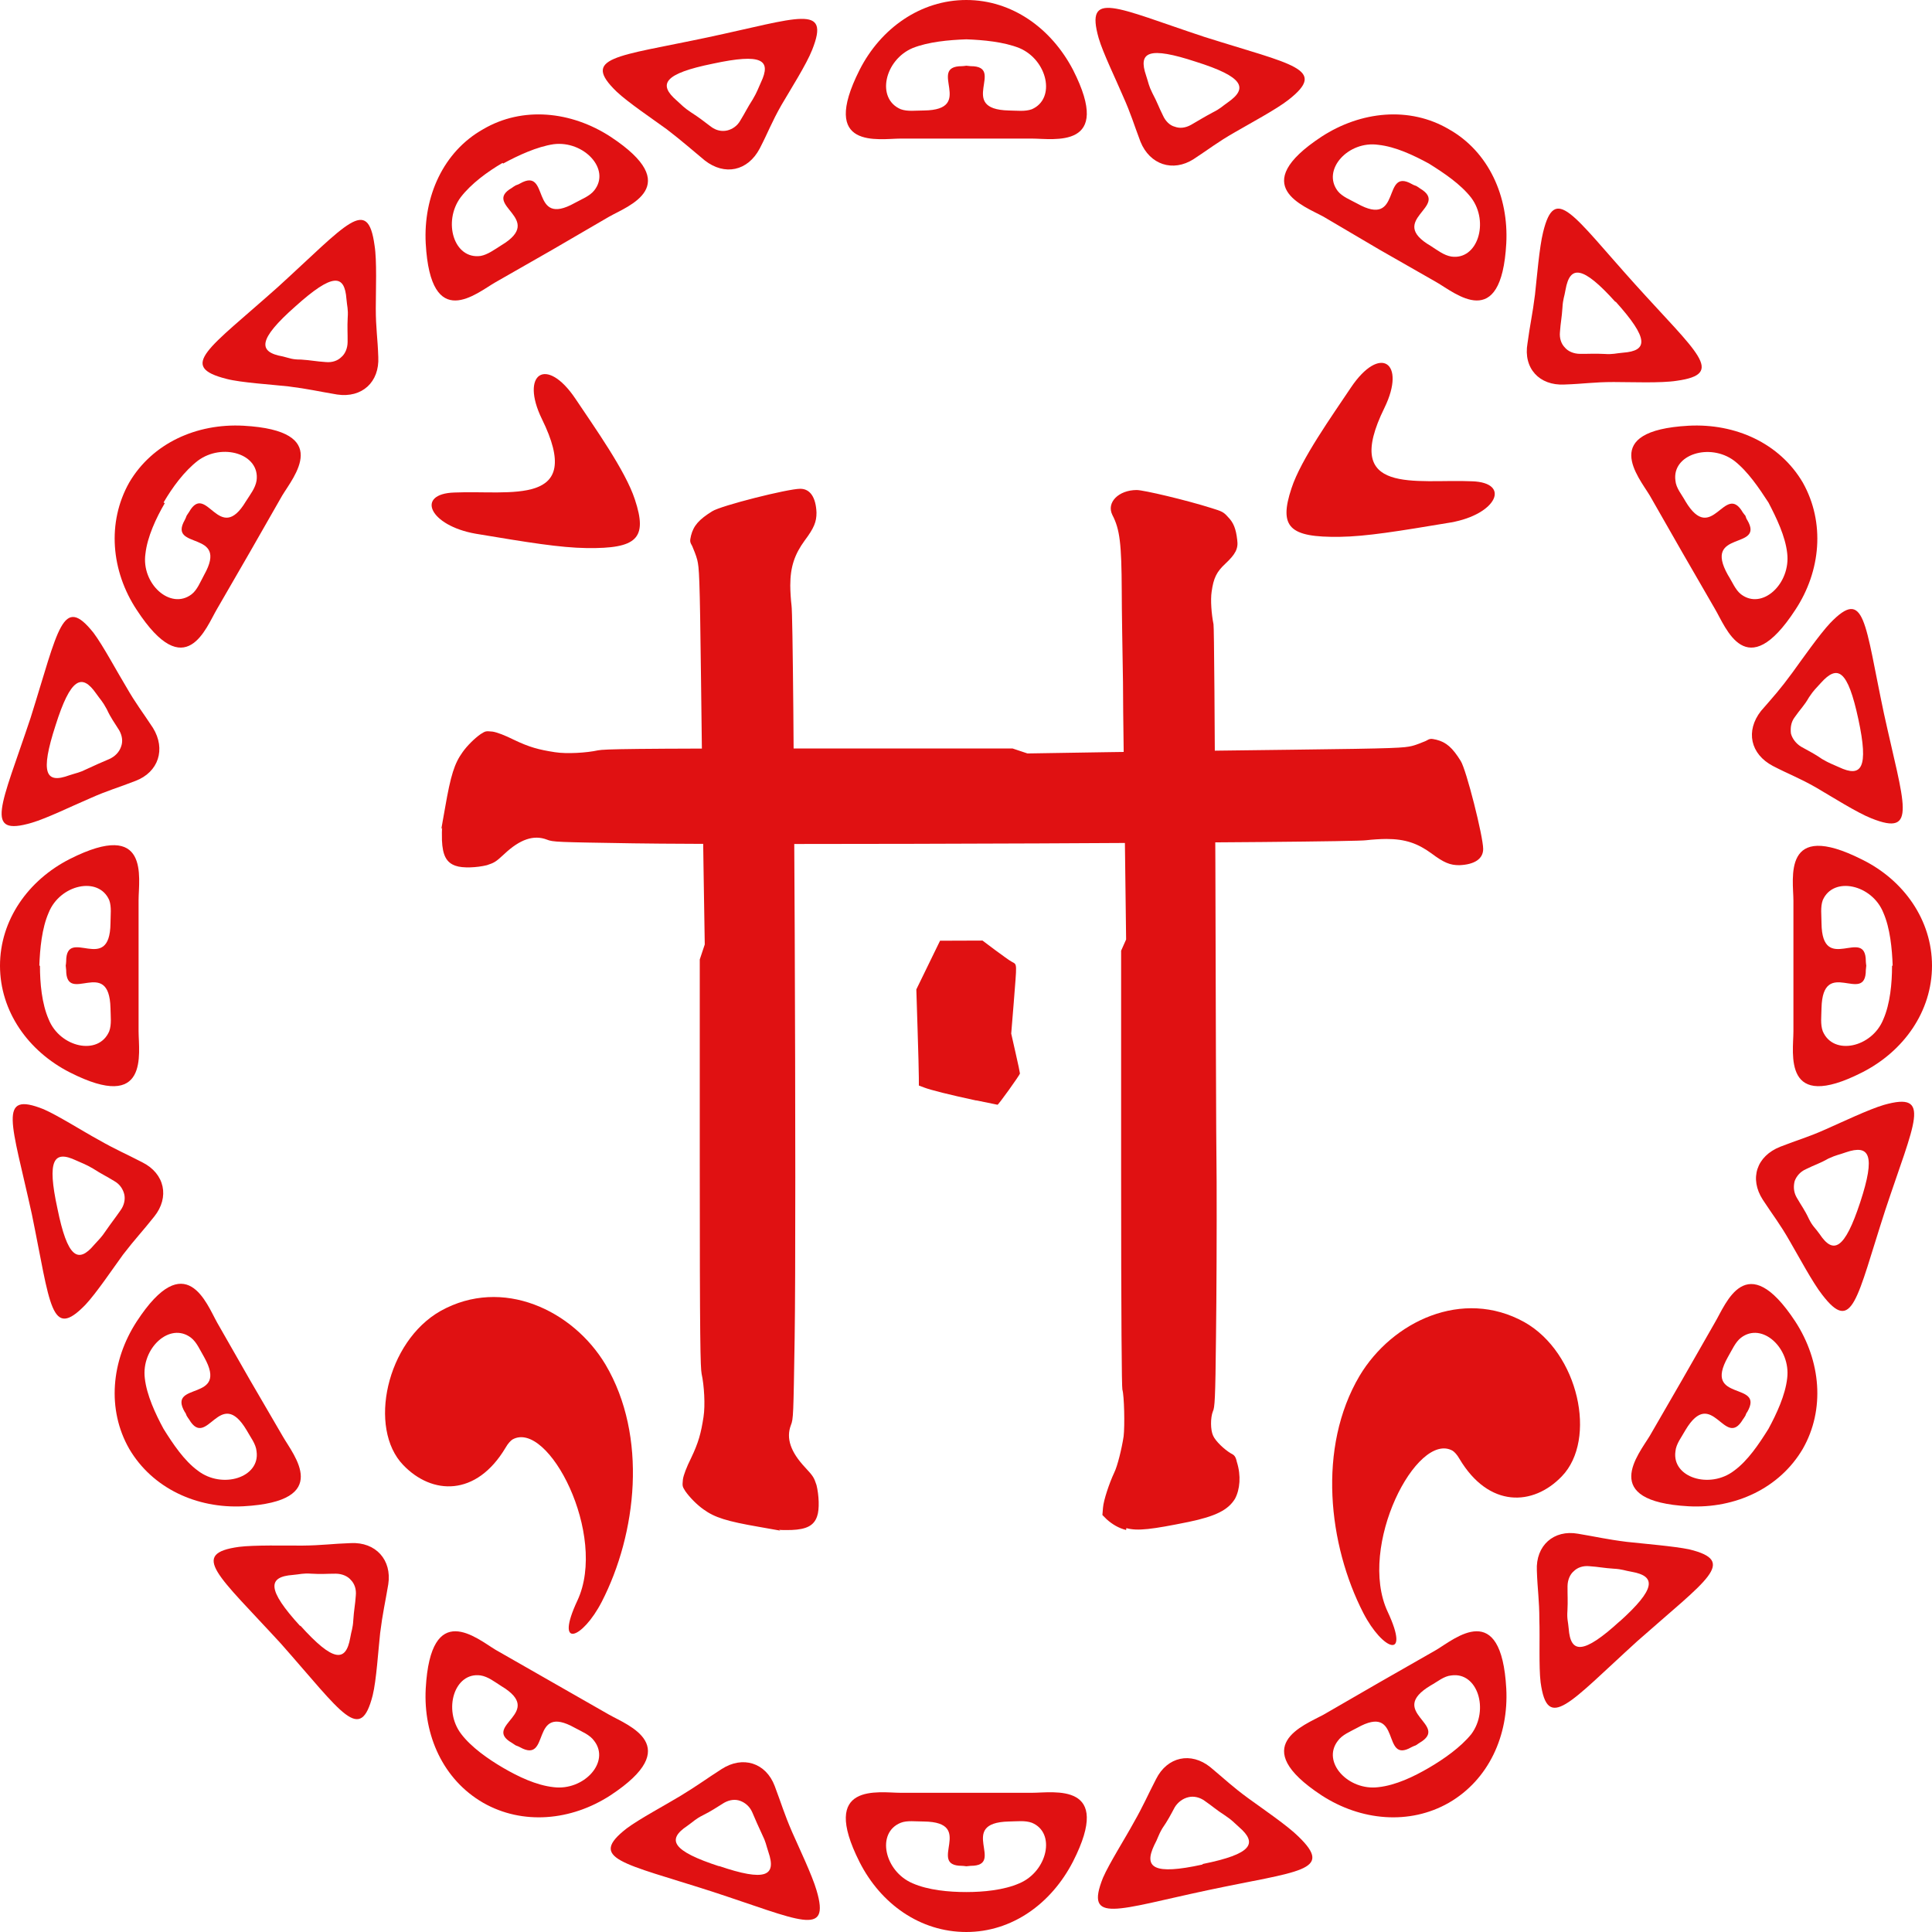 <?xml version="1.0" encoding="UTF-8" standalone="no"?>
<!-- Creator: CorelDRAW -->

<svg
   xml:space="preserve"
   width="3.095in"
   height="3.095in"
   style="clip-rule:evenodd;fill-rule:evenodd;image-rendering:optimizeQuality;shape-rendering:geometricPrecision;text-rendering:geometricPrecision"
   viewBox="0 0 3.095 3.095"
   version="1.1"
   id="svg8"
   sodipodi:docname="Apolitan_church(1).svg"
   inkscape:version="1.3.2 (091e20e, 2023-11-25, custom)"
   xmlns:inkscape="http://www.inkscape.org/namespaces/inkscape"
   xmlns:sodipodi="http://sodipodi.sourceforge.net/DTD/sodipodi-0.dtd"
   xmlns="http://www.w3.org/2000/svg"
   xmlns:svg="http://www.w3.org/2000/svg"><sodipodi:namedview
   id="namedview8"
   pagecolor="#ffffff"
   bordercolor="#000000"
   borderopacity="0.25"
   inkscape:showpageshadow="2"
   inkscape:pageopacity="0.0"
   inkscape:pagecheckerboard="0"
   inkscape:deskcolor="#d1d1d1"
   inkscape:document-units="in"
   inkscape:zoom="1.18"
   inkscape:cx="148.72881"
   inkscape:cy="155.50847"
   inkscape:window-width="1920"
   inkscape:window-height="1001"
   inkscape:window-x="-9"
   inkscape:window-y="-9"
   inkscape:window-maximized="1"
   inkscape:current-layer="g8" />
 <defs
   id="defs1">
  <style
   type="text/css"
   id="style1">
   <![CDATA[
    .fil0 {fill:#E01112}
    .fil1 {fill:#E01112;fill-rule:nonzero}
   ]]>
  </style>
 </defs>
 <g
   id="Layer_x0020_1"
   inkscape:label="Layer 1"
   inkscape:groupmode="layer"
   transform="translate(-0.394,-0.352)">
  <g
   id="_286258400">
   <g
   id="g8">
    
    <path
   id="_287622616"
   class="fil1"
   d="m 1.319,2.916 c 0.049,-0.105 -0.047,-0.29 -0.104,-0.258 -0.003,0.002 -0.007,0.006 -0.011,0.013 -0.047,0.079 -0.118,0.076 -0.164,0.028 -0.057,-0.059 -0.027,-0.198 0.06,-0.247 0.099,-0.055 0.212,-0.001 0.264,0.086 0.068,0.115 0.05,0.271 -0.006,0.38 -0.031,0.06 -0.076,0.077 -0.039,-0.002 z" />
    <path
   id="_287623432"
   class="fil0"
   d="m 1.122,1.141 c 0.089,-0.004 0.21,0.024 0.14,-0.118 -0.035,-0.072 0.007,-0.102 0.054,-0.032 0.03,0.045 0.08,0.115 0.095,0.161 0.021,0.063 0.003,0.079 -0.077,0.078 -0.043,-6.103e-4 -0.094,-0.009 -0.178,-0.023 -0.074,-0.013 -0.097,-0.064 -0.034,-0.066 z" />
    <path
   id="_287624800"
   class="fil1"
   d="m 2.617,2.934 c -0.049,-0.105 0.047,-0.29 0.104,-0.258 0.003,0.002 0.007,0.006 0.011,0.013 0.047,0.079 0.118,0.076 0.164,0.028 0.057,-0.059 0.027,-0.198 -0.06,-0.247 -0.099,-0.055 -0.212,-0.001 -0.264,0.086 -0.068,0.115 -0.05,0.271 0.006,0.38 0.031,0.06 0.076,0.077 0.039,-0.002 z" />
    <path
   id="_287622808"
   class="fil0"
   d="m 2.752,1.123 c -0.089,-0.004 -0.21,0.024 -0.14,-0.118 0.035,-0.072 -0.007,-0.102 -0.054,-0.032 -0.03,0.045 -0.08,0.115 -0.095,0.161 -0.021,0.063 -0.003,0.079 0.077,0.078 0.043,-6.102e-4 0.094,-0.009 0.178,-0.023 0.074,-0.013 0.097,-0.064 0.034,-0.066 z" />
    <path
   id="_287622712"
   class="fil0"
   d="M 1.534,3.382 C 1.391,3.336 1.335,3.33 1.398,3.281 1.418,3.266 1.461,3.243 1.484,3.229 1.512,3.212 1.525,3.202 1.55,3.186 1.584,3.164 1.621,3.176 1.635,3.213 1.646,3.242 1.65,3.257 1.663,3.287 1.674,3.312 1.695,3.356 1.702,3.38 1.725,3.457 1.675,3.428 1.534,3.382 Z M 1.547,3.342 C 1.47,3.317 1.462,3.299 1.495,3.277 1.505,3.27 1.508,3.266 1.52,3.26 1.534,3.253 1.541,3.248 1.554,3.24 c 0.009,-0.005 0.018,-0.006 0.026,-0.003 0.008,0.003 0.015,0.009 0.019,0.018 0.006,0.014 0.009,0.021 0.016,0.036 0.006,0.012 0.006,0.016 0.01,0.028 0.013,0.038 -0.004,0.048 -0.08,0.022 z" />
    <g
   id="g1">
     <path
   id="_287621800"
   class="fil0"
   d="m 1.942,0.574 h 0.105 c 0.035,0 0.131,0.018 0.066,-0.11 C 2.078,0.397 2.015,0.352 1.942,0.352 c -0.073,0 -0.137,0.045 -0.171,0.112 -0.065,0.129 0.031,0.11 0.066,0.11 z m 0,-0.159 C 1.914,0.416 1.881,0.419 1.856,0.429 1.811,0.448 1.797,0.51 1.837,0.527 c 0.011,0.004 0.024,0.002 0.037,0.002 0.084,-0.001 0.004,-0.071 0.061,-0.071 0.002,0 0.004,-3.4252e-4 0.007,-7.126e-4 0.003,3.7008e-4 0.006,7.126e-4 0.007,7.126e-4 0.057,0 -0.023,0.069 0.061,0.071 0.013,1.7323e-4 0.026,0.002 0.037,-0.002 C 2.086,0.51 2.072,0.448 2.027,0.429 2.002,0.419 1.969,0.416 1.942,0.415 Z" />
     <path
   id="_287624776"
   class="fil0"
   d="m 1.942,3.224 h 0.105 c 0.035,0 0.131,-0.018 0.066,0.11 C 2.078,3.402 2.015,3.447 1.942,3.447 1.868,3.447 1.805,3.402 1.771,3.335 1.706,3.206 1.802,3.224 1.837,3.224 Z m 0,0.159 C 1.914,3.383 1.881,3.38 1.856,3.369 1.811,3.35 1.797,3.288 1.837,3.272 1.847,3.268 1.861,3.27 1.874,3.27 c 0.084,0.001 0.004,0.071 0.061,0.071 0.002,0 0.004,3.386e-4 0.007,7.087e-4 0.003,-3.701e-4 0.006,-7.087e-4 0.007,-7.087e-4 0.057,0 -0.023,-0.069 0.061,-0.071 0.013,-1.771e-4 0.026,-0.002 0.037,0.002 C 2.086,3.288 2.072,3.35 2.027,3.369 2.002,3.38 1.969,3.383 1.942,3.383 Z" />
    </g>
    <g
   id="g2">
     <path
   id="_287621896"
   class="fil0"
   d="M 2.604,0.752 2.695,0.804 C 2.725,0.821 2.799,0.886 2.807,0.742 2.811,0.667 2.779,0.595 2.715,0.559 2.652,0.522 2.574,0.53 2.511,0.571 2.391,0.65 2.483,0.682 2.514,0.699 Z M 2.683,0.614 C 2.659,0.601 2.63,0.587 2.602,0.584 2.554,0.577 2.511,0.624 2.537,0.658 c 0.007,0.009 0.02,0.014 0.031,0.02 0.073,0.041 0.039,-0.059 0.088,-0.031 0.001,7.7165e-4 0.004,0.002 0.007,0.003 0.003,0.002 0.005,0.003 0.006,0.004 C 2.718,0.683 2.614,0.704 2.686,0.746 2.697,0.753 2.707,0.761 2.719,0.763 2.761,0.769 2.78,0.708 2.751,0.669 2.734,0.647 2.707,0.629 2.683,0.614 Z" />
     <path
   id="_287622664"
   class="fil0"
   d="M 1.279,3.047 1.37,3.099 C 1.4,3.116 1.492,3.149 1.372,3.228 1.309,3.269 1.231,3.276 1.168,3.24 1.104,3.203 1.072,3.132 1.076,3.057 1.084,2.913 1.158,2.977 1.188,2.995 Z M 1.2,3.184 C 1.176,3.17 1.149,3.151 1.133,3.13 1.103,3.091 1.122,3.03 1.164,3.036 c 0.012,0.002 0.022,0.01 0.033,0.017 0.072,0.043 -0.032,0.063 0.017,0.091 0.001,7.756e-4 0.003,0.002 0.006,0.004 0.003,0.001 0.005,0.002 0.007,0.003 C 1.277,3.179 1.242,3.079 1.315,3.12 1.326,3.126 1.339,3.131 1.346,3.141 1.372,3.175 1.329,3.221 1.281,3.215 1.253,3.212 1.224,3.198 1.2,3.184 Z" />
    </g>
    <g
   id="g3">
     <path
   id="_286947680"
   class="fil0"
   d="M 1.279,0.752 1.188,0.804 C 1.158,0.821 1.084,0.886 1.076,0.742 1.072,0.667 1.104,0.595 1.168,0.559 1.231,0.522 1.309,0.53 1.372,0.571 1.492,0.65 1.4,0.682 1.37,0.699 Z M 1.2,0.614 c 0.024,-0.013 0.054,-0.027 0.081,-0.031 0.048,-0.006 0.092,0.04 0.065,0.074 -0.007,0.009 -0.02,0.014 -0.031,0.02 -0.073,0.041 -0.039,-0.059 -0.088,-0.031 -0.001,7.7165e-4 -0.004,0.002 -0.007,0.003 -0.003,0.002 -0.005,0.003 -0.006,0.004 -0.049,0.028 0.055,0.049 -0.017,0.092 -0.011,0.007 -0.022,0.015 -0.033,0.017 -0.043,0.006 -0.061,-0.055 -0.032,-0.094 0.017,-0.022 0.043,-0.041 0.067,-0.055 z" />
     <path
   id="_286949168"
   class="fil0"
   d="M 2.604,3.047 2.514,3.099 C 2.483,3.116 2.391,3.149 2.511,3.228 2.574,3.269 2.652,3.276 2.715,3.24 2.779,3.203 2.811,3.132 2.807,3.057 2.799,2.913 2.725,2.977 2.695,2.995 Z M 2.683,3.184 C 2.707,3.17 2.734,3.151 2.751,3.13 2.78,3.091 2.761,3.03 2.719,3.036 2.707,3.037 2.697,3.046 2.686,3.052 2.614,3.095 2.718,3.115 2.668,3.144 c -0.001,7.756e-4 -0.003,0.002 -0.006,0.004 -0.003,0.001 -0.005,0.002 -0.007,0.003 C 2.606,3.179 2.641,3.079 2.568,3.12 2.557,3.126 2.544,3.131 2.537,3.141 2.511,3.175 2.554,3.221 2.602,3.215 2.63,3.212 2.659,3.198 2.683,3.184 Z" />
    </g>
    <g
   id="g4">
     <path
   id="_286946432"
   class="fil0"
   d="m 3.267,1.899 v 0.105 c 0,0.035 -0.018,0.131 0.11,0.066 C 3.444,2.036 3.489,1.972 3.489,1.899 3.489,1.826 3.444,1.762 3.377,1.729 3.248,1.664 3.267,1.76 3.267,1.795 Z m 0.159,0 C 3.425,1.872 3.422,1.839 3.411,1.814 3.393,1.769 3.331,1.755 3.314,1.794 c -0.004,0.011 -0.002,0.024 -0.002,0.037 0.001,0.084 0.071,0.004 0.071,0.061 0,0.002 3.425e-4,0.004 7.126e-4,0.007 -3.701e-4,0.003 -7.126e-4,0.006 -7.126e-4,0.007 0,0.057 -0.069,-0.023 -0.071,0.061 -1.732e-4,0.013 -0.002,0.026 0.002,0.037 C 3.331,2.044 3.393,2.03 3.411,1.985 3.422,1.96 3.425,1.927 3.425,1.899 Z" />
     <path
   id="_286945952"
   class="fil0"
   d="m 0.616,1.899 v 0.105 c 0,0.035 0.018,0.131 -0.11,0.066 C 0.439,2.036 0.394,1.972 0.394,1.899 c 0,-0.073 0.045,-0.137 0.112,-0.171 0.129,-0.065 0.11,0.031 0.11,0.066 z m -0.159,0 C 0.458,1.872 0.461,1.839 0.472,1.814 0.49,1.769 0.552,1.755 0.569,1.794 c 0.004,0.011 0.002,0.024 0.002,0.037 -0.001,0.084 -0.071,0.004 -0.071,0.061 0,0.002 -3.3858e-4,0.004 -7.126e-4,0.007 3.7402e-4,0.003 7.126e-4,0.006 7.126e-4,0.007 0,0.057 0.069,-0.023 0.071,0.061 1.7717e-4,0.013 0.002,0.026 -0.002,0.037 C 0.552,2.044 0.49,2.03 0.472,1.985 0.461,1.96 0.458,1.927 0.458,1.899 Z" />
    </g>
    <g
   id="g5">
     <path
   id="_286948256"
   class="fil0"
   d="M 3.089,2.562 3.037,2.652 C 3.019,2.682 2.955,2.757 3.099,2.765 3.174,2.769 3.245,2.736 3.282,2.673 3.318,2.61 3.311,2.532 3.27,2.469 3.191,2.349 3.159,2.441 3.141,2.471 Z M 3.227,2.641 C 3.24,2.617 3.254,2.587 3.257,2.56 3.263,2.512 3.217,2.469 3.183,2.495 3.174,2.502 3.169,2.514 3.162,2.526 3.121,2.599 3.222,2.564 3.193,2.614 3.192,2.615 3.191,2.617 3.19,2.62 3.188,2.623 3.187,2.625 3.186,2.626 3.157,2.675 3.137,2.571 3.094,2.643 3.088,2.654 3.079,2.665 3.078,2.677 3.072,2.719 3.133,2.738 3.172,2.708 3.194,2.692 3.212,2.665 3.227,2.641 Z" />
     <path
   id="_286947656"
   class="fil0"
   d="M 0.794,1.237 0.742,1.327 C 0.724,1.357 0.692,1.45 0.613,1.329 0.572,1.267 0.565,1.189 0.601,1.125 0.638,1.062 0.709,1.03 0.784,1.034 0.928,1.042 0.864,1.116 0.846,1.146 Z M 0.656,1.157 c 0.014,-0.024 0.033,-0.05 0.055,-0.067 0.039,-0.029 0.1,-0.011 0.094,0.032 -0.002,0.012 -0.01,0.022 -0.017,0.033 -0.043,0.072 -0.063,-0.032 -0.091,0.017 -7.7559e-4,0.001 -0.002,0.003 -0.004,0.006 -0.001,0.003 -0.002,0.005 -0.003,0.007 -0.028,0.049 0.072,0.015 0.031,0.088 -0.006,0.011 -0.011,0.024 -0.02,0.031 -0.034,0.026 -0.081,-0.017 -0.074,-0.065 0.003,-0.027 0.017,-0.057 0.031,-0.081 z" />
    </g>
    <g
   id="g6">
     <path
   id="_286949384"
   class="fil0"
   d="M 3.089,1.237 3.037,1.146 C 3.019,1.116 2.955,1.042 3.099,1.034 3.174,1.03 3.245,1.062 3.282,1.125 3.318,1.189 3.311,1.267 3.27,1.329 3.191,1.45 3.159,1.357 3.141,1.327 Z M 3.227,1.157 C 3.24,1.182 3.254,1.211 3.257,1.238 3.263,1.287 3.217,1.33 3.183,1.304 3.174,1.297 3.169,1.284 3.162,1.273 3.121,1.2 3.222,1.234 3.193,1.185 3.192,1.184 3.191,1.181 3.19,1.178 3.188,1.176 3.187,1.174 3.186,1.173 3.157,1.123 3.137,1.227 3.094,1.155 3.088,1.144 3.079,1.134 3.078,1.122 3.072,1.08 3.133,1.061 3.172,1.09 3.194,1.107 3.212,1.134 3.227,1.157 Z" />
     <path
   id="_286945664"
   class="fil0"
   d="M 0.794,2.562 0.742,2.471 c -0.017,-0.03 -0.05,-0.123 -0.129,-0.002 -0.041,0.063 -0.048,0.141 -0.012,0.204 0.037,0.063 0.108,0.096 0.183,0.092 0.144,-0.008 0.08,-0.082 0.063,-0.112 z M 0.656,2.641 C 0.671,2.665 0.689,2.692 0.711,2.708 0.75,2.738 0.811,2.719 0.805,2.677 0.804,2.665 0.795,2.654 0.789,2.643 0.746,2.571 0.726,2.675 0.697,2.626 0.696,2.625 0.695,2.623 0.693,2.62 0.692,2.617 0.691,2.615 0.69,2.614 0.661,2.564 0.762,2.599 0.721,2.526 0.714,2.514 0.709,2.502 0.7,2.495 0.666,2.469 0.62,2.512 0.626,2.56 0.629,2.587 0.643,2.617 0.656,2.641 Z" />
    </g>
    <path
   id="_286946120"
   class="fil0"
   d="M 2.323,0.411 C 2.465,0.456 2.522,0.462 2.458,0.512 2.439,0.527 2.396,0.55 2.372,0.564 2.344,0.58 2.332,0.59 2.306,0.607 2.273,0.628 2.236,0.616 2.221,0.579 2.21,0.55 2.206,0.535 2.193,0.506 2.182,0.48 2.161,0.437 2.154,0.413 2.132,0.335 2.181,0.364 2.323,0.411 Z M 2.31,0.451 C 2.386,0.475 2.394,0.493 2.361,0.516 2.351,0.523 2.349,0.526 2.337,0.532 2.322,0.54 2.316,0.544 2.302,0.552 2.293,0.557 2.284,0.558 2.276,0.555 2.268,0.553 2.261,0.546 2.257,0.537 2.25,0.523 2.248,0.516 2.24,0.501 2.234,0.489 2.234,0.485 2.23,0.473 2.217,0.435 2.234,0.426 2.31,0.451 Z" />
    <path
   id="_286947776"
   class="fil0"
   d="M 0.844,2.985 C 0.743,2.875 0.697,2.841 0.777,2.83 c 0.024,-0.003 0.073,-0.002 0.101,-0.002 0.032,-2.992e-4 0.048,-0.003 0.078,-0.004 0.04,-0.002 0.066,0.027 0.06,0.066 -0.005,0.03 -0.009,0.046 -0.013,0.078 C 1,2.995 0.997,3.044 0.991,3.068 0.971,3.146 0.943,3.097 0.844,2.985 Z M 0.875,2.957 C 0.821,2.898 0.823,2.878 0.863,2.875 0.875,2.874 0.879,2.872 0.893,2.873 0.909,2.874 0.917,2.873 0.932,2.873 c 0.01,9.84e-5 0.019,0.004 0.024,0.01 0.006,0.006 0.009,0.015 0.008,0.025 -0.001,0.015 -0.003,0.023 -0.004,0.039 -7.6378e-4,0.014 -0.003,0.017 -0.005,0.029 -0.007,0.039 -0.027,0.039 -0.08,-0.02 z" />
    <path
   id="_286948664"
   class="fil0"
   d="M 3.013,0.807 C 3.113,0.918 3.159,0.951 3.08,0.962 3.055,0.966 3.006,0.964 2.979,0.964 2.947,0.964 2.931,0.967 2.9,0.968 2.86,0.97 2.834,0.942 2.841,0.902 2.845,0.872 2.849,0.856 2.853,0.824 2.856,0.797 2.86,0.748 2.866,0.724 2.885,0.646 2.913,0.696 3.013,0.807 Z M 2.982,0.835 c 0.054,0.06 0.052,0.079 0.012,0.082 -0.012,0.001 -0.016,0.003 -0.03,0.002 -0.016,-8.1102e-4 -0.024,1.181e-5 -0.039,-1.4173e-4 -0.01,-9.843e-5 -0.019,-0.004 -0.024,-0.01 -0.006,-0.006 -0.009,-0.015 -0.008,-0.025 0.001,-0.015 0.003,-0.023 0.004,-0.039 7.638e-4,-0.014 0.003,-0.017 0.005,-0.029 0.007,-0.039 0.027,-0.039 0.08,0.02 z" />
    <path
   id="_286948640"
   class="fil0"
   d="M 0.445,2.297 C 0.413,2.151 0.389,2.099 0.464,2.129 0.487,2.139 0.528,2.165 0.552,2.178 0.58,2.194 0.595,2.2 0.622,2.214 0.658,2.232 0.666,2.27 0.641,2.301 0.622,2.325 0.611,2.336 0.591,2.362 0.575,2.384 0.548,2.424 0.531,2.442 0.475,2.5 0.475,2.443 0.445,2.297 Z M 0.486,2.288 C 0.469,2.21 0.48,2.194 0.516,2.211 c 0.011,0.005 0.015,0.006 0.027,0.013 0.014,0.009 0.021,0.012 0.034,0.02 0.009,0.005 0.014,0.013 0.016,0.021 0.002,0.008 -5.118e-5,0.018 -0.006,0.026 C 0.578,2.304 0.573,2.31 0.564,2.323 0.556,2.335 0.553,2.337 0.545,2.346 0.519,2.377 0.502,2.367 0.486,2.288 Z" />
    <path
   id="_286946144"
   class="fil0"
   d="M 3.412,1.495 C 3.444,1.641 3.467,1.693 3.392,1.663 3.369,1.654 3.328,1.628 3.304,1.614 3.276,1.598 3.261,1.593 3.234,1.579 3.198,1.56 3.19,1.523 3.215,1.491 3.235,1.468 3.246,1.456 3.265,1.43 3.281,1.408 3.309,1.368 3.326,1.35 3.382,1.292 3.381,1.349 3.412,1.495 Z M 3.371,1.504 C 3.388,1.583 3.376,1.598 3.34,1.581 3.329,1.576 3.325,1.575 3.313,1.568 3.3,1.559 3.293,1.556 3.279,1.548 3.271,1.543 3.265,1.535 3.263,1.527 3.262,1.518 3.263,1.509 3.269,1.501 3.278,1.488 3.284,1.483 3.292,1.469 3.3,1.457 3.303,1.455 3.311,1.446 3.338,1.416 3.354,1.425 3.371,1.504 Z" />
    <path
   id="_286947368"
   class="fil0"
   d="M 0.443,1.502 C 0.488,1.359 0.494,1.303 0.544,1.366 0.559,1.386 0.582,1.429 0.596,1.452 0.612,1.48 0.622,1.492 0.639,1.518 0.66,1.552 0.648,1.589 0.611,1.603 0.583,1.614 0.567,1.618 0.538,1.631 0.512,1.642 0.469,1.663 0.445,1.67 0.367,1.693 0.396,1.643 0.443,1.502 Z M 0.483,1.514 C 0.507,1.438 0.525,1.43 0.548,1.463 c 0.007,0.01 0.01,0.012 0.017,0.025 0.007,0.015 0.012,0.021 0.02,0.034 0.005,0.009 0.006,0.018 0.003,0.026 C 0.585,1.557 0.578,1.564 0.569,1.568 0.555,1.574 0.548,1.577 0.533,1.584 0.521,1.59 0.517,1.59 0.505,1.594 0.467,1.608 0.458,1.591 0.483,1.514 Z" />
    <path
   id="_286946000"
   class="fil0"
   d="M 3.414,2.291 C 3.368,2.433 3.362,2.49 3.313,2.426 3.298,2.407 3.275,2.364 3.261,2.34 c -0.016,-0.028 -0.026,-0.04 -0.043,-0.066 -0.022,-0.034 -0.01,-0.07 0.028,-0.085 0.028,-0.011 0.044,-0.015 0.073,-0.028 0.025,-0.011 0.069,-0.032 0.093,-0.039 0.078,-0.022 0.049,0.027 0.002,0.169 z M 3.374,2.278 C 3.349,2.354 3.331,2.362 3.309,2.329 3.302,2.319 3.298,2.317 3.292,2.305 3.285,2.29 3.28,2.284 3.272,2.27 3.267,2.261 3.267,2.252 3.269,2.244 3.272,2.236 3.278,2.229 3.287,2.225 3.301,2.218 3.309,2.216 3.323,2.208 3.336,2.202 3.34,2.202 3.351,2.198 3.389,2.185 3.399,2.202 3.374,2.278 Z" />
    <path
   id="_286949192"
   class="fil0"
   d="M 0.839,0.812 C 0.95,0.711 0.983,0.665 0.994,0.745 0.998,0.769 0.996,0.818 0.996,0.846 0.996,0.878 0.999,0.893 1,0.924 1.002,0.964 0.974,0.99 0.934,0.984 0.904,0.979 0.888,0.975 0.856,0.971 0.829,0.968 0.78,0.965 0.757,0.959 0.678,0.939 0.728,0.911 0.839,0.812 Z M 0.867,0.843 C 0.927,0.789 0.946,0.791 0.949,0.831 c 0.001,0.012 0.003,0.016 0.002,0.03 -8.1496e-4,0.016 7.87e-6,0.024 -1.4567e-4,0.039 -9.842e-5,0.01 -0.004,0.019 -0.01,0.024 -0.006,0.006 -0.015,0.009 -0.025,0.008 C 0.9,0.931 0.892,0.929 0.876,0.928 0.862,0.928 0.859,0.926 0.847,0.923 0.807,0.916 0.807,0.896 0.867,0.843 Z" />
    <path
   id="_286945496"
   class="fil0"
   d="M 3.017,2.981 C 2.907,3.081 2.873,3.127 2.862,3.047 2.859,3.023 2.861,2.974 2.86,2.947 2.86,2.915 2.857,2.899 2.856,2.868 2.854,2.828 2.883,2.802 2.922,2.809 c 0.03,0.005 0.046,0.009 0.078,0.013 0.027,0.003 0.076,0.007 0.1,0.012 0.078,0.019 0.029,0.048 -0.083,0.147 z M 2.989,2.949 C 2.93,3.003 2.91,3.001 2.907,2.961 2.906,2.949 2.904,2.946 2.905,2.932 c 8.111e-4,-0.016 -1.18e-5,-0.024 1.418e-4,-0.039 1.023e-4,-0.01 0.004,-0.019 0.01,-0.024 0.006,-0.006 0.015,-0.009 0.025,-0.008 0.015,0.001 0.023,0.003 0.039,0.004 0.014,7.638e-4 0.017,0.003 0.029,0.005 0.039,0.007 0.039,0.027 -0.02,0.08 z" />
    <path
   id="_286947488"
   class="fil0"
   d="M 1.527,0.412 C 1.673,0.381 1.725,0.357 1.695,0.432 1.686,0.455 1.66,0.496 1.646,0.52 1.63,0.548 1.625,0.563 1.611,0.59 1.592,0.626 1.555,0.634 1.523,0.609 1.5,0.59 1.488,0.579 1.462,0.559 1.44,0.543 1.4,0.516 1.382,0.499 1.324,0.443 1.381,0.443 1.527,0.412 Z M 1.536,0.454 C 1.615,0.437 1.63,0.448 1.613,0.484 1.608,0.495 1.607,0.499 1.6,0.511 1.591,0.525 1.588,0.532 1.58,0.545 1.575,0.554 1.567,0.559 1.559,0.561 1.55,0.563 1.541,0.561 1.533,0.555 1.521,0.546 1.515,0.541 1.501,0.532 1.489,0.524 1.487,0.521 1.478,0.513 1.448,0.487 1.457,0.47 1.536,0.454 Z" />
    <path
   id="_286946744"
   class="fil0"
   d="M 2.329,3.38 C 2.183,3.411 2.131,3.435 2.161,3.36 2.171,3.337 2.197,3.296 2.21,3.272 2.226,3.244 2.232,3.229 2.246,3.202 2.264,3.166 2.302,3.158 2.333,3.183 2.357,3.203 2.368,3.214 2.394,3.233 2.416,3.249 2.457,3.277 2.474,3.294 2.532,3.35 2.475,3.349 2.329,3.38 Z M 2.32,3.339 C 2.242,3.356 2.226,3.344 2.243,3.308 2.249,3.297 2.249,3.293 2.256,3.281 2.265,3.268 2.269,3.26 2.276,3.247 2.281,3.239 2.289,3.233 2.298,3.231 c 0.008,-0.002 0.018,5.12e-5 0.026,0.006 0.013,0.009 0.018,0.014 0.032,0.023 0.012,0.008 0.014,0.011 0.023,0.019 0.03,0.026 0.021,0.043 -0.058,0.059 z" />
    
    
    
    
    
    
    
   <g
   id="g9"
   transform="translate(0.026)"><path
     style="fill:#e01112;fill-opacity:1;stroke-width:0.001"
     d="m 1.618,2.804 c -0.002,-4.733e-4 -0.018,-0.003 -0.034,-0.006 -0.052,-0.009 -0.071,-0.015 -0.089,-0.028 -0.01,-0.007 -0.022,-0.019 -0.029,-0.029 -0.005,-0.008 -0.005,-0.008 -0.004,-0.019 0.001,-0.007 0.006,-0.02 0.013,-0.034 0.012,-0.025 0.016,-0.04 0.02,-0.066 0.003,-0.019 0.001,-0.051 -0.003,-0.069 -0.002,-0.011 -0.003,-0.05 -0.003,-0.338 V 1.889 l 0.004,-0.012 0.004,-0.012 -0.002,-0.125 c -0.001,-0.069 -0.003,-0.204 -0.004,-0.301 -0.002,-0.168 -0.003,-0.177 -0.006,-0.19 -0.002,-0.008 -0.006,-0.017 -0.008,-0.022 -0.004,-0.007 -0.004,-0.008 -0.002,-0.017 0.004,-0.016 0.013,-0.026 0.034,-0.039 0.014,-0.009 0.121,-0.036 0.141,-0.036 0.016,0 0.025,0.014 0.026,0.038 1.226e-4,0.015 -0.004,0.025 -0.019,0.045 -0.016,0.022 -0.023,0.042 -0.023,0.072 -1.73e-5,0.009 0.001,0.024 0.002,0.032 0.004,0.022 0.008,0.989 0.005,1.174 -0.002,0.124 -0.002,0.129 -0.006,0.139 -0.008,0.021 -5.19e-4,0.043 0.023,0.068 0.013,0.014 0.014,0.016 0.018,0.028 0.004,0.016 0.005,0.039 0.001,0.05 -0.005,0.015 -0.017,0.021 -0.041,0.022 -0.009,2.678e-4 -0.018,1.001e-4 -0.02,-3.726e-4 z m 0.554,-0.001 c -0.012,-0.003 -0.022,-0.009 -0.031,-0.017 l -0.007,-0.007 0.001,-0.012 c 0.001,-0.012 0.01,-0.039 0.018,-0.056 0.005,-0.01 0.012,-0.038 0.015,-0.058 0.002,-0.017 0.001,-0.065 -0.002,-0.075 -0.001,-0.004 -0.002,-0.108 -0.002,-0.354 V 1.875 l 0.004,-0.009 0.004,-0.009 -0.002,-0.16 c -0.001,-0.088 -0.003,-0.201 -0.003,-0.252 -7.998e-4,-0.05 -0.002,-0.116 -0.002,-0.147 -3.482e-4,-0.075 -0.003,-0.098 -0.015,-0.121 -0.01,-0.02 0.01,-0.04 0.039,-0.04 0.011,2.27e-5 0.079,0.016 0.12,0.029 0.016,0.005 0.019,0.006 0.026,0.014 0.009,0.009 0.013,0.019 0.015,0.037 0.002,0.014 -0.003,0.023 -0.019,0.038 -0.014,0.013 -0.019,0.023 -0.022,0.045 -0.002,0.013 -2.471e-4,0.036 0.003,0.052 0.001,0.005 0.002,0.152 0.003,0.383 6.417e-4,0.206 0.001,0.436 0.002,0.51 2.855e-4,0.074 -1.69e-4,0.186 -0.001,0.248 -0.001,0.101 -0.002,0.114 -0.005,0.12 -0.004,0.01 -0.004,0.03 4.098e-4,0.039 0.004,0.009 0.018,0.022 0.028,0.028 0.006,0.003 0.008,0.005 0.01,0.014 0.007,0.022 0.005,0.044 -0.003,0.059 -0.011,0.018 -0.031,0.028 -0.074,0.037 -0.059,0.012 -0.082,0.015 -0.1,0.01 z M 1.932,2.115 c -0.042,-0.009 -0.074,-0.017 -0.084,-0.021 l -0.008,-0.003 -6.26e-5,-0.013 c -3.48e-5,-0.007 -8.143e-4,-0.042 -0.002,-0.077 l -0.002,-0.064 0.019,-0.039 0.019,-0.039 0.034,-1.215e-4 0.034,-1.213e-4 0.02,0.015 c 0.011,0.008 0.023,0.017 0.027,0.019 0.009,0.005 0.008,4.137e-4 0.003,0.066 l -0.004,0.049 0.007,0.031 c 0.004,0.017 0.007,0.032 0.007,0.033 -1.35e-5,0.002 -0.035,0.051 -0.036,0.05 -1.562e-4,-8.8e-5 -0.015,-0.003 -0.034,-0.007 z"
     id="path1" /><path
     style="fill:#e01112;fill-opacity:1;stroke-width:0.001"
     d="m 1.075,1.68 c 4.725e-4,-0.002 0.003,-0.018 0.006,-0.034 0.009,-0.052 0.015,-0.071 0.028,-0.089 0.007,-0.01 0.019,-0.022 0.029,-0.029 0.008,-0.005 0.008,-0.005 0.019,-0.004 0.007,0.001 0.02,0.006 0.034,0.013 0.025,0.012 0.04,0.016 0.066,0.02 0.019,0.003 0.051,0.001 0.069,-0.003 0.011,-0.002 0.05,-0.003 0.338,-0.003 h 0.326 l 0.012,0.004 0.012,0.004 0.125,-0.002 c 0.069,-0.001 0.204,-0.003 0.301,-0.004 0.168,-0.002 0.177,-0.003 0.19,-0.006 0.008,-0.002 0.017,-0.006 0.022,-0.008 0.007,-0.004 0.008,-0.004 0.017,-0.002 0.016,0.004 0.026,0.013 0.039,0.034 0.009,0.014 0.036,0.121 0.036,0.141 0,0.016 -0.014,0.025 -0.038,0.026 -0.015,1.228e-4 -0.025,-0.004 -0.045,-0.019 -0.022,-0.016 -0.042,-0.023 -0.072,-0.023 -0.009,-1.74e-5 -0.024,0.001 -0.032,0.002 -0.022,0.004 -0.989,0.008 -1.174,0.005 -0.124,-0.002 -0.129,-0.002 -0.139,-0.006 -0.021,-0.008 -0.043,-5.188e-4 -0.068,0.023 -0.014,0.013 -0.016,0.014 -0.028,0.018 -0.016,0.004 -0.039,0.005 -0.05,0.001 -0.015,-0.005 -0.021,-0.017 -0.022,-0.041 -2.676e-4,-0.009 -1.001e-4,-0.018 3.728e-4,-0.02 z"
     id="path2"
     sodipodi:nodetypes="ssssssssscccssssssssssssssssss" /></g></g>
   
  </g>
 </g>
</svg>
